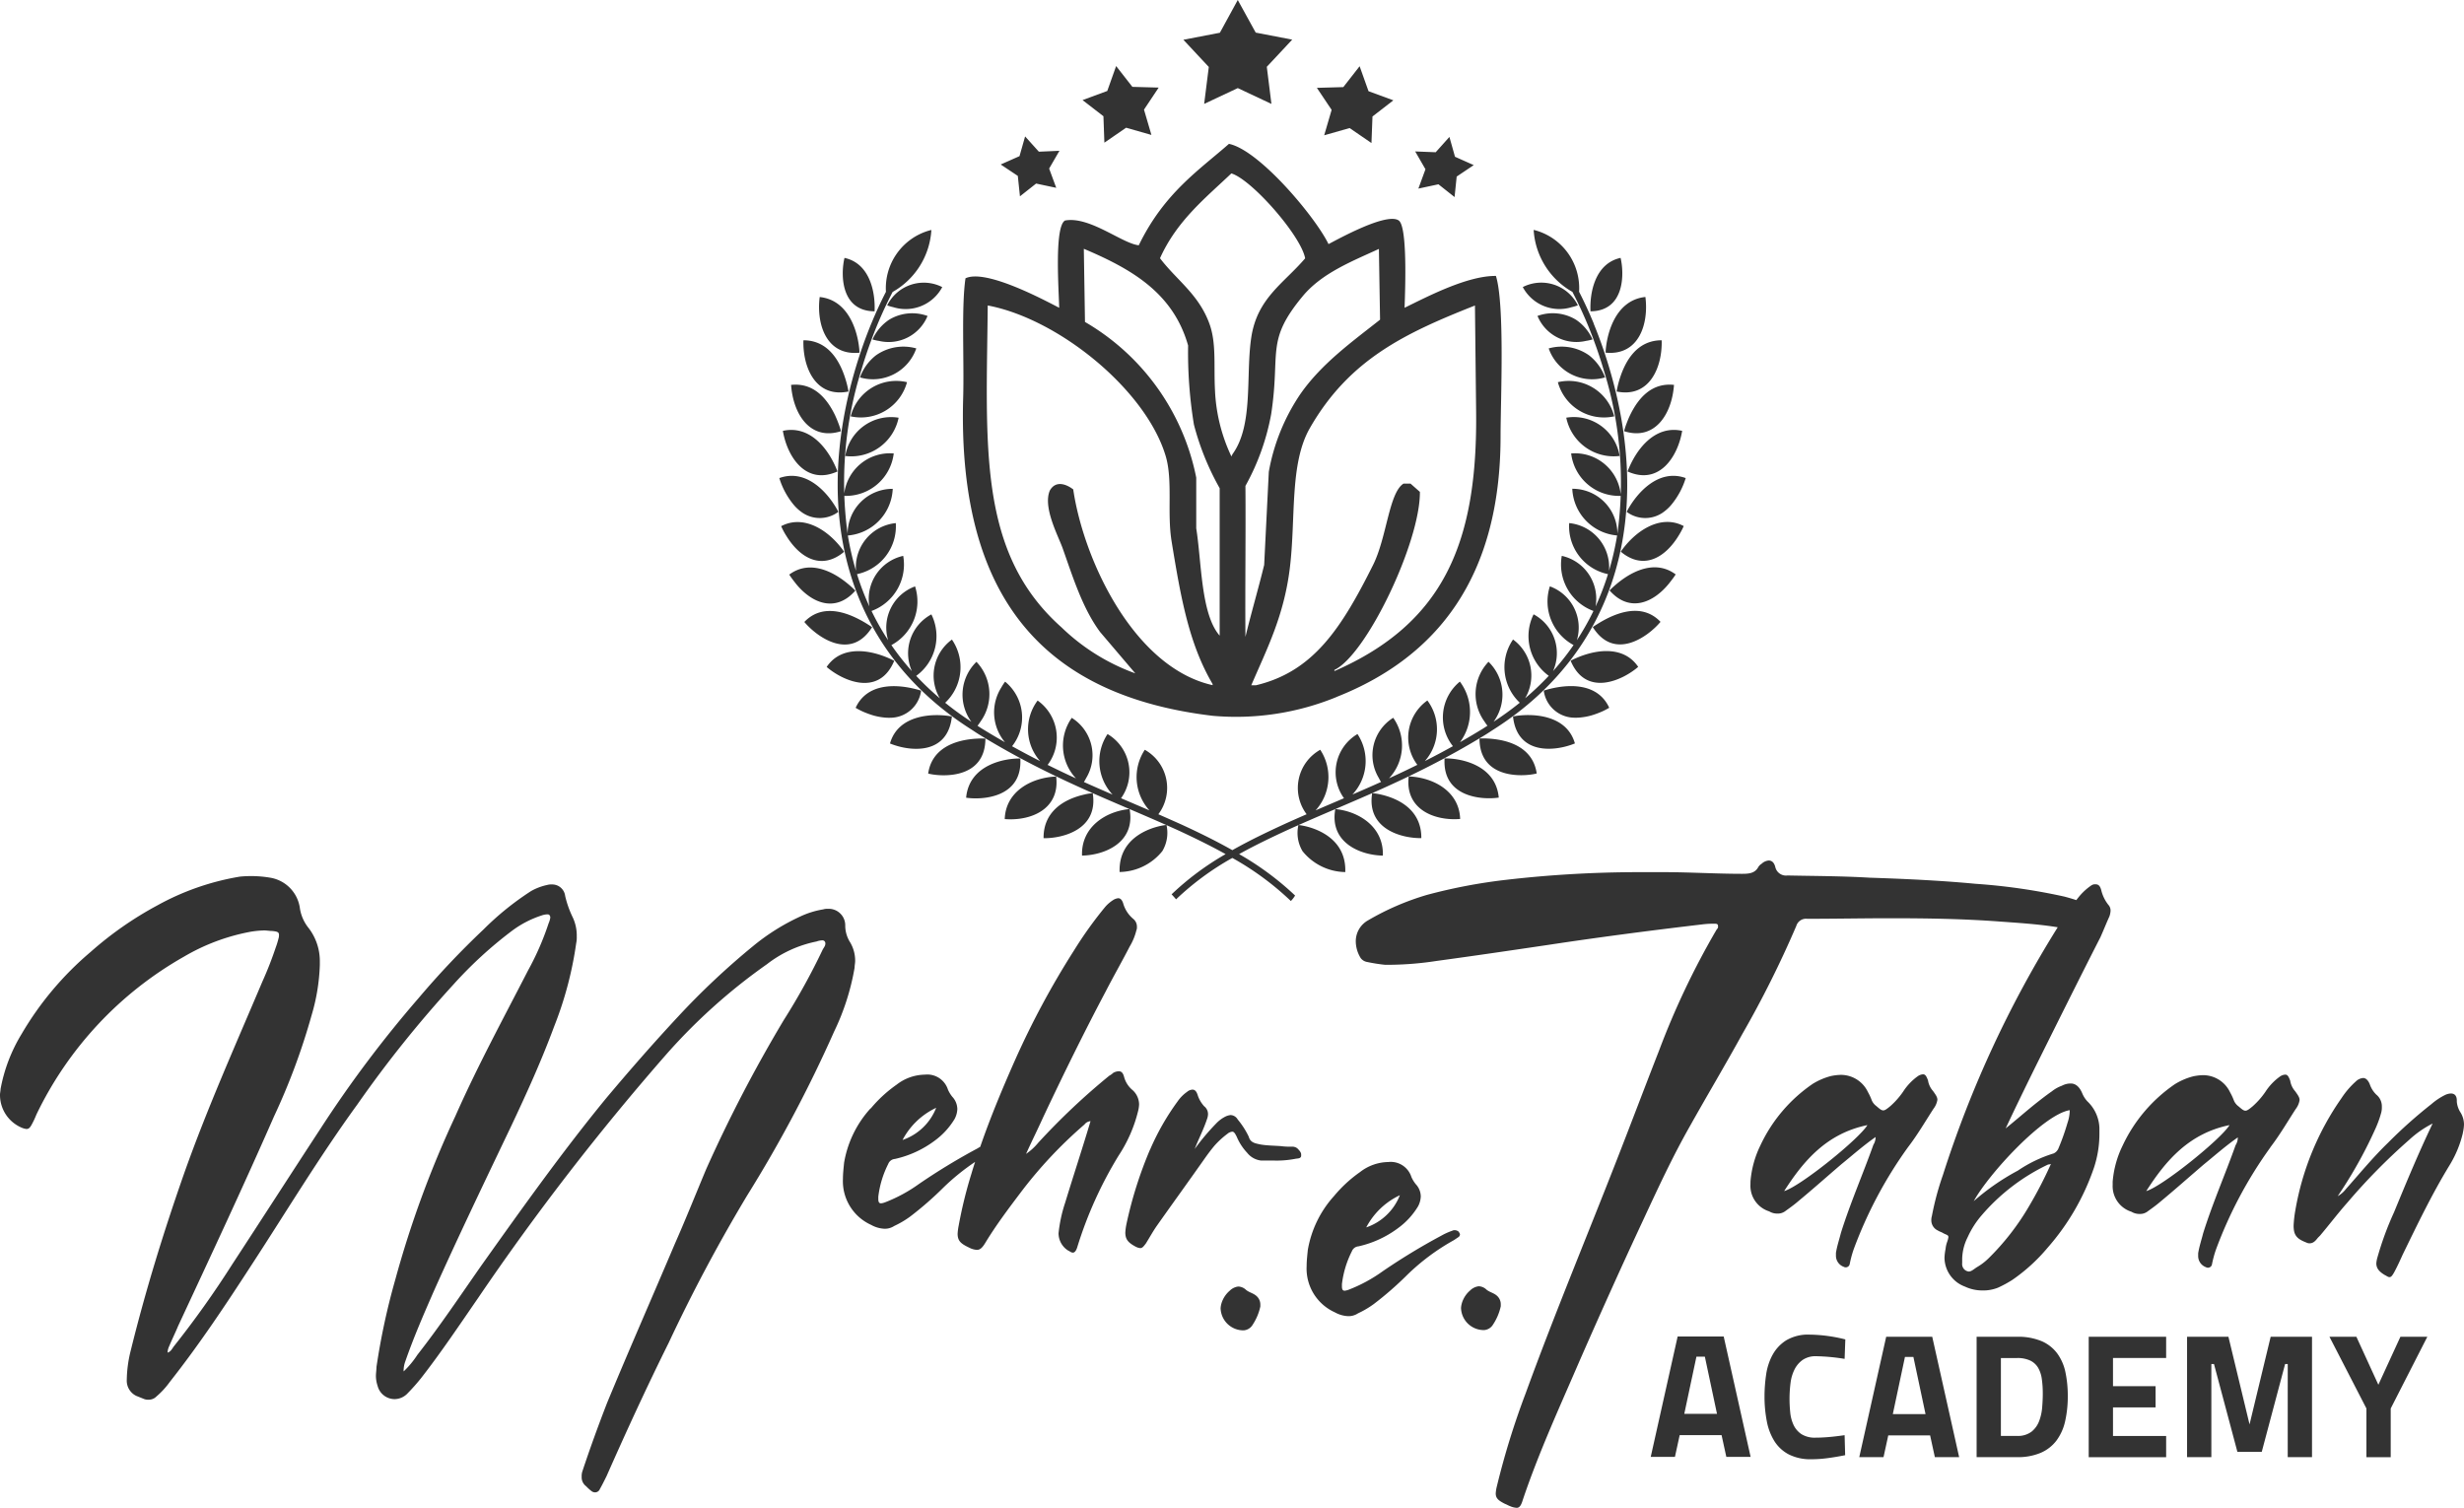 <svg id="Group_60" data-name="Group 60" xmlns="http://www.w3.org/2000/svg" xmlns:xlink="http://www.w3.org/1999/xlink" width="212.437" height="130" viewBox="0 0 212.437 130">
  <defs>
    <clipPath id="clip-path">
      <rect id="Rectangle_50" data-name="Rectangle 50" width="212.437" height="130" fill="#333"/>
    </clipPath>
  </defs>
  <g id="Group_59" data-name="Group 59" clip-path="url(#clip-path)">
    <path id="Path_12124" data-name="Path 12124" d="M212.342,97.672a9.473,9.473,0,0,1-1.141,2.774c-1.521,2.487-2.757,5.069-4.041,7.7-.238.526-.475,1.052-.761,1.578-.142.239-.237.383-.38.383s-.238-.1-.428-.191c-.475-.287-.713-.574-.713-1a2.48,2.48,0,0,1,.1-.526,26.919,26.919,0,0,1,1.426-3.874c1.046-2.535,2.092-5.069,3.328-7.651a8.74,8.74,0,0,0-2,1.387,51.838,51.838,0,0,0-5.324,5.4c-.808.909-1.568,1.913-2.377,2.87l-.19.191c-.19.239-.38.478-.713.478a.516.516,0,0,1-.238-.048c-.475-.191-.951-.383-1.093-.956a2.341,2.341,0,0,1-.048-.574,9.916,9.916,0,0,1,.143-1.243,23.908,23.908,0,0,1,3.993-9.708,7.259,7.259,0,0,1,1.236-1.435,1.019,1.019,0,0,1,.618-.287c.238,0,.428.192.57.526a2.271,2.271,0,0,0,.57.909,1.293,1.293,0,0,1,.475,1.052,1.806,1.806,0,0,1-.048.478,9.161,9.161,0,0,1-.476,1.339,38.284,38.284,0,0,1-2.9,5.308l-.38.574a2.385,2.385,0,0,0,.713-.622c1.188-1.339,2.329-2.726,3.613-3.969a41.053,41.053,0,0,1,3.755-3.348,5.549,5.549,0,0,1,1.236-.813,1.375,1.375,0,0,1,.428-.1c.333,0,.523.192.523.622v.1a2.049,2.049,0,0,0,.285.861,1.975,1.975,0,0,1,.333,1.1,3.708,3.708,0,0,1-.1.717m-16.59,1.244a36.732,36.732,0,0,0-4.706,8.847,9.529,9.529,0,0,0-.333,1.243.348.348,0,0,1-.333.287.355.355,0,0,1-.19-.048,1.019,1.019,0,0,1-.666-.956v-.239c.1-.622.285-1.148.428-1.722.808-2.582,1.9-5.069,2.8-7.6a1.243,1.243,0,0,0,.19-.67c-1.093.765-2,1.578-2.947,2.344-1.284,1.1-2.519,2.2-3.851,3.3-.285.239-.618.478-.95.717a1.071,1.071,0,0,1-.713.239,1.336,1.336,0,0,1-.713-.191,2.309,2.309,0,0,1-1.616-2.3v-.287a8.639,8.639,0,0,1,.856-3.108,13.177,13.177,0,0,1,4.516-5.308,5.746,5.746,0,0,1,1.569-.67,4.63,4.63,0,0,1,.808-.1,2.575,2.575,0,0,1,2.377,1.482,4.87,4.87,0,0,1,.333.718,1.212,1.212,0,0,0,.38.478c.285.239.428.383.618.383.143,0,.333-.144.618-.383a6.815,6.815,0,0,0,1.094-1.243,4.886,4.886,0,0,1,1.283-1.339.9.9,0,0,1,.428-.144c.19,0,.285.144.428.526a1.781,1.781,0,0,0,.428.908c.238.335.38.526.38.765a1.692,1.692,0,0,1-.333.765c-.713,1.1-1.379,2.248-2.187,3.3m-10.7,3.778c1.426-.43,6.465-4.5,7.178-5.691-3.47.718-5.467,3.013-7.178,5.691m-3.993-21.807c-1.854,3.635-3.66,7.269-5.467,10.9-.9,1.817-1.806,3.682-2.662,5.5.9-.717,1.759-1.482,2.662-2.2.428-.335.856-.67,1.331-1a3.021,3.021,0,0,1,.856-.478,1.623,1.623,0,0,1,.761-.192q.642,0,1,.861a2.31,2.31,0,0,0,.428.67,3.33,3.33,0,0,1,1.046,2.3v.43a9.294,9.294,0,0,1-.475,3.013,20.407,20.407,0,0,1-3.993,6.887,15.255,15.255,0,0,1-3.042,2.773,10.134,10.134,0,0,1-1.236.67,3.415,3.415,0,0,1-1.331.239,3.509,3.509,0,0,1-1.521-.335,2.681,2.681,0,0,1-1.759-2.487,4.792,4.792,0,0,1,.095-.765,2.383,2.383,0,0,1,.143-.622,2.163,2.163,0,0,0,.1-.383c0-.191-.143-.191-.428-.335-.143-.1-.333-.143-.476-.239a.968.968,0,0,1-.57-.861,1.2,1.2,0,0,1,.048-.383,24.363,24.363,0,0,1,.951-3.539,94.238,94.238,0,0,1,9.9-21.364c-1.635-.266-3.295-.369-4.954-.49-3.185-.239-6.322-.287-9.507-.287-2.377,0-4.754.048-7.131.048a.877.877,0,0,0-.95.621,89.671,89.671,0,0,1-4.659,9.326c-1.474,2.678-3.042,5.308-4.516,7.939-1.521,2.678-2.8,5.452-4.088,8.225-1.854,3.969-3.66,7.987-5.419,12-1.711,3.969-3.517,7.891-4.9,12-.143.479-.285.67-.523.67a1.641,1.641,0,0,1-.57-.143c-.143-.048-.285-.143-.428-.192-.57-.287-.808-.478-.808-.908a3.311,3.311,0,0,1,.1-.622,67.4,67.4,0,0,1,2.472-7.986c2.472-6.791,5.229-13.39,7.843-20.085,1.236-3.156,2.425-6.312,3.66-9.469a68.35,68.35,0,0,1,4.9-10.33c.048-.1.143-.191.19-.287v-.143c0-.1-.048-.191-.238-.191a7.654,7.654,0,0,0-1.046.048c-4.468.526-8.889,1.1-13.31,1.77-3.232.478-6.465.956-9.65,1.387a28.116,28.116,0,0,1-3.993.335h-.475a14.4,14.4,0,0,1-1.521-.239.879.879,0,0,1-.571-.335,2.78,2.78,0,0,1-.428-1.434,2.066,2.066,0,0,1,1.046-1.817,22.749,22.749,0,0,1,5.086-2.2,46.714,46.714,0,0,1,6.75-1.291,99.531,99.531,0,0,1,11.409-.67h2.329c2.139,0,4.468.143,6.7.143.571,0,1.093-.048,1.379-.574a.805.805,0,0,1,.285-.287,1.019,1.019,0,0,1,.618-.287q.428,0,.57.574a.947.947,0,0,0,1.046.717c2.329.048,4.706.048,7.083.191,3.042.1,6.084.239,9.127.526a51.77,51.77,0,0,1,7.653,1.1q.531.14,1.04.306.12-.155.243-.306a4.986,4.986,0,0,1,1.046-.956.568.568,0,0,1,.38-.1c.238,0,.38.143.476.478a3.25,3.25,0,0,0,.618,1.291.721.721,0,0,1,.19.526,1.711,1.711,0,0,1-.1.478c-.285.621-.523,1.243-.808,1.865m-11.884,27.642v.383a.657.657,0,0,0,.285.621.673.673,0,0,0,.285.1c.237,0,.475-.239.713-.383a5.058,5.058,0,0,0,1-.765,21.511,21.511,0,0,0,3.517-4.543,36.154,36.154,0,0,0,1.854-3.587.632.632,0,0,1-.238.048,17.31,17.31,0,0,0-5.752,4.4,7.744,7.744,0,0,0-1.188,1.865,4.338,4.338,0,0,0-.476,1.865m4.8-7.6a11.488,11.488,0,0,1,3.09-1.483.836.836,0,0,0,.428-.478,19.292,19.292,0,0,0,.761-2.152,3.412,3.412,0,0,0,.19-.956v-.143c-2.282.383-6.988,5.5-8.271,7.843a20.054,20.054,0,0,1,3.8-2.63M143.321,44.218a2.67,2.67,0,0,1-3.076-.091c.784-1.516,2.684-3.778,5.091-2.911a6.667,6.667,0,0,1-1.271,2.341,3.767,3.767,0,0,1-.744.66m-3-3.572c.81-2.093,2.458-4,4.709-3.5-.368,2.207-1.964,4.735-4.709,3.5m-.3-3.47a5.946,5.946,0,0,1,.207-.644c.074-.193.159-.418.273-.66.792-1.68,1.987-2.883,3.825-2.689-.18,2.529-1.653,4.836-4.3,3.993m-.646-3.422s.009-.066.032-.182.058-.282.109-.481c.536-2.038,1.65-3.754,3.743-3.754.066,2.338-1.054,4.993-3.884,4.417m-.952-3.35c.055-1.369.725-4.517,3.433-4.8.3,2.335-.569,5.083-3.433,4.8m-1.3-3.564c-.082-1.618.4-4.132,2.593-4.606.334,1.4.344,4.582-2.593,4.606M137.4,27.9a39.874,39.874,0,0,1,1.346,3.818c3.668,12.329,1,24.185-9.949,31.158-.269.172-.532.353-.806.517-6.367,3.888-11.614,5.717-17.159,8.244-1.111.519-2.526,1.179-4,2a25.111,25.111,0,0,1,4.826,3.571,2.369,2.369,0,0,1-.365.472,24.8,24.8,0,0,0-5.046-3.713,23.9,23.9,0,0,0-4.85,3.569c-.126-.148-.255-.291-.387-.433a24.132,24.132,0,0,1,4.657-3.465c-1.479-.822-2.888-1.489-3.979-2-5.546-2.527-10.793-4.356-17.16-8.244-.273-.164-.536-.345-.805-.517C72.768,55.9,70.1,44.044,73.772,31.714A39.947,39.947,0,0,1,75.119,27.9c.386-.932.8-1.842,1.264-2.741a5.171,5.171,0,0,1,3.741-5.288c.113-.03.176-.042.176-.042a6.593,6.593,0,0,1-3.341,5.34c-.494.948-.944,1.921-1.361,2.932a39.433,39.433,0,0,0-1.325,3.768,32.309,32.309,0,0,0-1.193,14.154,3.87,3.87,0,0,1,3.889-3.878A4.226,4.226,0,0,1,73.1,46.168a24.552,24.552,0,0,0,.7,3.045A3.822,3.822,0,0,1,77.232,45.1a4.211,4.211,0,0,1-3.345,4.4,22.888,22.888,0,0,0,1.07,2.787,3.793,3.793,0,0,1,2.914-4.363,4.264,4.264,0,0,1-2.731,4.75A22.3,22.3,0,0,0,76.572,55.2a3.781,3.781,0,0,1,2.322-4.644,4.267,4.267,0,0,1-2.042,5.061,22.779,22.779,0,0,0,1.767,2.245A3.8,3.8,0,0,1,80.3,52.969a4.225,4.225,0,0,1-1.308,5.3,24.46,24.46,0,0,0,2.039,1.94,3.847,3.847,0,0,1,1.04-5.069,4.209,4.209,0,0,1-.581,5.449,27.191,27.191,0,0,0,2.263,1.642l-.05-.066a3.946,3.946,0,0,1,.483-5.105,4.029,4.029,0,0,1,.359,5.136c-.1.161-.2.289-.266.377.179.117.358.235.542.345q.93.567,1.825,1.075a4.007,4.007,0,0,1-.31-4.731,4.071,4.071,0,0,1,.321-.493,3.987,3.987,0,0,1,.6,5.567c.824.458,1.628.884,2.419,1.284a4.129,4.129,0,0,1-.216-5.223,3.913,3.913,0,0,1,.863,5.548c.827.41,1.64.8,2.444,1.164a4.135,4.135,0,0,1-.363-5.22,3.8,3.8,0,0,1,1.241,5.191c-.071.136-.138.251-.193.34.829.373,1.65.731,2.47,1.085a4.211,4.211,0,0,1-.433-5.218,3.827,3.827,0,0,1,1.164,5.532c.814.348,1.627.695,2.447,1.048a4.274,4.274,0,0,1-.4-5.225A3.771,3.771,0,0,1,99.868,70.2c.678.3,1.361.6,2.053.912,1.1.511,2.664,1.243,4.328,2.184,1.663-.939,3.234-1.663,4.351-2.184.692-.315,1.375-.617,2.053-.912a3.772,3.772,0,0,1,1.173-5.559,4.274,4.274,0,0,1-.4,5.225c.82-.353,1.633-.7,2.447-1.048a3.827,3.827,0,0,1,1.164-5.532A4.212,4.212,0,0,1,116.6,68.5c.819-.353,1.641-.711,2.47-1.085-.056-.089-.123-.2-.193-.34a3.8,3.8,0,0,1,1.241-5.191,4.136,4.136,0,0,1-.363,5.22c.8-.368,1.617-.753,2.444-1.164a3.913,3.913,0,0,1,.863-5.548,4.128,4.128,0,0,1-.215,5.223c.79-.4,1.595-.826,2.418-1.284a3.988,3.988,0,0,1,.6-5.567,4.36,4.36,0,0,1,.01,5.224q.9-.51,1.825-1.075c.184-.11.363-.227.542-.345-.069-.089-.163-.216-.266-.377a4.029,4.029,0,0,1,.359-5.136,3.946,3.946,0,0,1,.483,5.105l-.05.066a27.141,27.141,0,0,0,2.262-1.642,4.209,4.209,0,0,1-.581-5.449,3.847,3.847,0,0,1,1.04,5.069,24.423,24.423,0,0,0,2.04-1.94,4.225,4.225,0,0,1-1.308-5.3,3.8,3.8,0,0,1,1.678,4.894,22.783,22.783,0,0,0,1.767-2.245,4.267,4.267,0,0,1-2.042-5.061A3.781,3.781,0,0,1,135.95,55.2a22.3,22.3,0,0,0,1.432-2.527,4.264,4.264,0,0,1-2.731-4.75,3.792,3.792,0,0,1,2.914,4.363,22.934,22.934,0,0,0,1.07-2.787,4.211,4.211,0,0,1-3.345-4.4,3.822,3.822,0,0,1,3.432,4.111,24.455,24.455,0,0,0,.7-3.045,4.226,4.226,0,0,1-3.865-4.026,3.87,3.87,0,0,1,3.889,3.878,32.305,32.305,0,0,0-1.193-14.154,39.358,39.358,0,0,0-1.325-3.768c-.417-1.01-.868-1.983-1.361-2.932a6.593,6.593,0,0,1-3.341-5.34s.063.012.176.042a5.171,5.171,0,0,1,3.741,5.288c.46.9.879,1.81,1.264,2.741m-1.372-1.57a3.827,3.827,0,0,1-.538.16,3.572,3.572,0,0,1-4.208-1.735,3.518,3.518,0,0,1,4.747,1.575m-.164,1.239a4.022,4.022,0,0,1,1.43,1.7,3.87,3.87,0,0,1-.561.126,3.631,3.631,0,0,1-4.184-2.151,3.852,3.852,0,0,1,3.315.325M137,30.633a4.239,4.239,0,0,1,1.38,1.905,3.962,3.962,0,0,1-4.857-2.5,4.108,4.108,0,0,1,3.477.595m2.172,5.262a4.119,4.119,0,0,1-4.858-2.945,4.049,4.049,0,0,1,4.858,2.945m.574,6.855a4.155,4.155,0,0,1-4.287-3.656,3.966,3.966,0,0,1,4.287,3.656m-.108-3.44a4.173,4.173,0,0,1-4.6-3.3,4,4,0,0,1,4.6,3.3M115.248,60.086a22.829,22.829,0,0,1-10.7,1.626c-14.147-1.69-22.027-9.729-21.506-27.45.091-3.115-.164-7.841.2-10.269,1.723-.815,6.574,1.764,8.078,2.542-.036-1.552-.429-6.985.5-7.523,2.123-.394,4.916,1.982,6.361,2.135,2.186-4.5,5.163-6.451,7.775-8.744,2.632.54,7.482,6.348,8.583,8.642.881-.456,5.031-2.76,6.058-2.033.742.525.566,5.691.5,7.523,1.94-.946,5.4-2.77,7.876-2.745.777,2.489.4,10.794.4,13.827,0,12.127-5.455,19.037-14.136,22.469M85.159,26.332c-.119,12.139-.892,21.312,6.361,27.756a17.834,17.834,0,0,0,6.361,3.965l-3.029-3.559c-1.531-2.054-2.375-4.812-3.231-7.218-.384-1.079-1.726-3.542-1.11-4.982.49-.876,1.381-.587,2.019-.1.9,6.119,5.242,15.357,12.015,16.877v-.1c-2.031-3.456-2.738-7.406-3.534-12.3-.4-2.446.113-5.222-.5-7.32-1.683-5.714-9.222-11.857-15.347-13.014m8.279-4.88q.05,3.151.1,6.3a20.037,20.037,0,0,1,9.592,13.42v4.372c.467,2.884.391,7.4,2.02,9.252V42.09a22.82,22.82,0,0,1-2.221-5.49,38.59,38.59,0,0,1-.5-6.812c-1.289-4.549-4.89-6.6-8.986-8.337m12.722-6.507c-2.232,2.126-4.692,4.062-6.159,7.32,1.444,1.9,3.3,3.074,4.241,5.592.637,1.7.384,3.6.5,5.8a14.758,14.758,0,0,0,1.414,5.693l.1-.2c1.827-2.516,1.12-6.809,1.616-10.065.517-3.393,2.793-4.643,4.644-6.812-.358-1.956-4.616-6.8-6.361-7.32m12.722,6.507c-2.283,1.057-4.9,2.066-6.563,4.067-3.235,3.894-1.908,4.8-2.726,10.167a20.229,20.229,0,0,1-2.221,6.2c.034,4.337-.034,8.676,0,13.014.5-2.067,1.111-4.135,1.615-6.2q.2-4.015.4-8.032a17.346,17.346,0,0,1,2.726-6.71c1.84-2.634,4.462-4.505,6.866-6.405q-.051-3.05-.1-6.1m8.381,13.929q-.051-4.524-.1-9.049c-5.985,2.369-10.831,4.625-14.237,10.573-1.753,3.063-1.2,7.7-1.716,12-.5,4.188-2,7.059-3.332,10.167h.4c4.94-1.168,7.366-4.9,10.1-10.37,1.192-2.385,1.364-6.217,2.625-7.015h.605l.808.711c.042,4.324-4.615,14.062-7.371,15.352v.1c9.492-4.148,12.364-11.178,12.217-22.469m-1.857-18.4-1.39-1.1-1.73.37.611-1.666-.886-1.537,1.768.069,1.183-1.32.481,1.709,1.616.721-1.47.987Zm-7.165-4.658-1.883-1.291-2.192.624.641-2.191-1.272-1.9,2.279-.063,1.406-1.8.768,2.153,2.141.787-1.8,1.393Zm-8.624-3.373-2.9-1.363-2.9,1.363.4-3.186-2.191-2.343,3.147-.606L106.716,0l1.547,2.811,3.147.606L109.219,5.76ZM99.271,11.634l-2.181-.623L95.216,12.3l-.082-2.28-1.8-1.391,2.131-.786.764-2.149,1.4,1.794,2.268.063-1.266,1.9Zm-8.206,4.56-1.735-.369-1.394,1.1-.184-1.76-1.475-.984,1.621-.719.483-1.7,1.186,1.316L91.341,13l-.888,1.533Zm-9.828,8.558a3.572,3.572,0,0,1-4.208,1.735,3.83,3.83,0,0,1-.538-.16,3.518,3.518,0,0,1,4.746-1.575M79.97,27.241a3.631,3.631,0,0,1-4.184,2.151,3.859,3.859,0,0,1-.561-.126,4.02,4.02,0,0,1,1.43-1.7,3.852,3.852,0,0,1,3.315-.325M79,30.038a3.962,3.962,0,0,1-4.857,2.5,4.241,4.241,0,0,1,1.38-1.905A4.108,4.108,0,0,1,79,30.038M78.2,32.95a4.119,4.119,0,0,1-4.858,2.945A4.049,4.049,0,0,1,78.2,32.95m-1.145,6.144a4.155,4.155,0,0,1-4.287,3.656,3.966,3.966,0,0,1,4.287-3.656m.421-3.08a4.173,4.173,0,0,1-4.6,3.3,4,4,0,0,1,4.6-3.3M72.809,22.235c2.2.473,2.675,2.988,2.593,4.606-2.937-.024-2.928-3.2-2.593-4.606m-2.138,3.373c2.707.28,3.378,3.428,3.433,4.8-2.864.286-3.73-2.462-3.433-4.8m2.34,7.483c.051.2.085.365.109.481s.032.182.032.182c-2.83.576-3.95-2.079-3.884-4.417,2.093,0,3.208,1.716,3.743,3.754m-.985,2.781c.114.242.2.466.273.66a5.9,5.9,0,0,1,.206.644c-2.651.844-4.125-1.464-4.3-3.993,1.837-.194,3.032,1.009,3.825,2.689m.176,4.774c-2.745,1.236-4.341-1.293-4.709-3.5,2.251-.5,3.9,1.407,4.709,3.5m.075,3.481a2.67,2.67,0,0,1-3.076.091,3.757,3.757,0,0,1-.744-.66,6.672,6.672,0,0,1-1.271-2.341c2.407-.868,4.307,1.395,5.091,2.911M70.971,78.4a1.3,1.3,0,0,1,.428-.048,1.425,1.425,0,0,1,1.474,1.482,2.717,2.717,0,0,0,.38,1.339,3.09,3.09,0,0,1,.476,1.674c0,.191-.048.383-.048.574a20.611,20.611,0,0,1-1.759,5.5,115.076,115.076,0,0,1-7.511,14.156,140.338,140.338,0,0,0-6.75,12.673c-1.9,3.826-3.66,7.651-5.371,11.525-.19.383-.38.765-.571,1.1a.446.446,0,0,1-.38.287.51.51,0,0,1-.333-.1,4.246,4.246,0,0,1-.476-.43.953.953,0,0,1-.38-.813,1.325,1.325,0,0,1,.048-.43c.665-2.009,1.378-3.969,2.139-5.93,1.9-4.591,3.9-9.134,5.847-13.725.95-2.152,1.806-4.3,2.709-6.456a122.243,122.243,0,0,1,6.7-12.864,57.027,57.027,0,0,0,3.328-6.026c.1-.191.238-.335.238-.526a.288.288,0,0,0-.048-.191.261.261,0,0,0-.238-.1,1.681,1.681,0,0,0-.476.1,10.285,10.285,0,0,0-4.278,1.961,49.51,49.51,0,0,0-8.652,7.747,217.139,217.139,0,0,0-16.257,21.042c-1.616,2.343-3.185,4.686-4.9,6.886a17.2,17.2,0,0,1-1.236,1.387,1.555,1.555,0,0,1-1.046.43,1.516,1.516,0,0,1-1.474-1.148,2.722,2.722,0,0,1-.143-.861c0-.239.048-.526.048-.765a58.7,58.7,0,0,1,1.616-7.509,87.953,87.953,0,0,1,5.181-14.107c1.9-4.3,4.136-8.417,6.275-12.577A23.835,23.835,0,0,0,47.3,79.6a1.828,1.828,0,0,0,.143-.478.289.289,0,0,0-.048-.191c-.048-.1-.143-.1-.238-.1a1.678,1.678,0,0,0-.475.1,8.788,8.788,0,0,0-2.567,1.339A35.675,35.675,0,0,0,39.074,84.9,100.711,100.711,0,0,0,30.8,95.233c-3.232,4.447-6.085,9.182-9.079,13.773-2.234,3.443-4.516,6.887-7.083,10.138a7.062,7.062,0,0,1-1.141,1.244.935.935,0,0,1-.665.287,1.041,1.041,0,0,1-.38-.048l-.713-.287a1.452,1.452,0,0,1-.808-1.387,10.8,10.8,0,0,1,.333-2.487c1.284-5.213,2.852-10.282,4.611-15.3,2-5.643,4.421-11.047,6.75-16.547A30.979,30.979,0,0,0,23.768,81.7a6.891,6.891,0,0,0,.237-.765.939.939,0,0,0,.048-.335c0-.239-.142-.287-.57-.335-.238,0-.475-.048-.713-.048a8.391,8.391,0,0,0-1.093.1,17.684,17.684,0,0,0-5.8,2.152A31.145,31.145,0,0,0,3.137,96.094,7.819,7.819,0,0,1,2.709,97c-.142.239-.237.335-.428.335a1.463,1.463,0,0,1-.38-.1A3.06,3.06,0,0,1,0,94.372c0-.144.048-.335.048-.478a13.954,13.954,0,0,1,1.806-4.734A27.323,27.323,0,0,1,7.8,82.082a30.288,30.288,0,0,1,5.752-4.017,22.218,22.218,0,0,1,7.13-2.487,9.9,9.9,0,0,1,2.662.1,3.09,3.09,0,0,1,2.519,2.678,3.591,3.591,0,0,0,.761,1.674,4.691,4.691,0,0,1,.951,2.822v.335a17,17,0,0,1-.713,4.352,56.217,56.217,0,0,1-3.232,8.7c-2.662,6.073-5.467,12.051-8.271,18.077-.238.574-.523,1.148-.761,1.722a1.409,1.409,0,0,0-.143.478v.1c.285-.1.38-.334.523-.526a82.7,82.7,0,0,0,5.039-7.078c2.567-3.921,5.086-7.843,7.653-11.764a100.964,100.964,0,0,1,8.414-11.191,73.028,73.028,0,0,1,5.609-5.93,24.736,24.736,0,0,1,4.088-3.3,4.826,4.826,0,0,1,1.378-.526,1.3,1.3,0,0,1,.428-.048,1.125,1.125,0,0,1,1.141,1,8.712,8.712,0,0,0,.665,1.865,3.689,3.689,0,0,1,.333,1.626,2.338,2.338,0,0,1-.048.574,31.328,31.328,0,0,1-1.9,7.174C46.68,91.455,45.4,94.276,44.066,97.1c-2.282,4.782-4.563,9.517-6.7,14.3-.856,1.961-1.711,3.921-2.424,5.978a2.36,2.36,0,0,0-.143.717v.143a7.907,7.907,0,0,0,1.189-1.435c1.949-2.487,3.708-5.117,5.514-7.7,3.47-4.878,6.94-9.756,10.7-14.347,2.044-2.439,4.136-4.83,6.275-7.126a64.613,64.613,0,0,1,6.465-6.074,18.575,18.575,0,0,1,4.041-2.534,7.435,7.435,0,0,1,2-.622m4.088,17.168a11.45,11.45,0,0,1,2.234-2.056,4.047,4.047,0,0,1,2.424-.861,1.868,1.868,0,0,1,2,1.291,2.727,2.727,0,0,0,.38.622,1.574,1.574,0,0,1,.428,1.052,1.957,1.957,0,0,1-.238.861,6.407,6.407,0,0,1-1.711,1.865A8.974,8.974,0,0,1,77.15,99.92a.667.667,0,0,0-.57.43,8.439,8.439,0,0,0-.856,2.821v.191c0,.239.048.383.238.383a1.461,1.461,0,0,0,.38-.1,13.111,13.111,0,0,0,2.9-1.578,54.468,54.468,0,0,1,5.039-3.061,2.014,2.014,0,0,1,.229-.131c.874-2.533,1.911-5.017,3-7.473A72.543,72.543,0,0,1,92.6,81.938a34.3,34.3,0,0,1,2.71-3.778,3.114,3.114,0,0,1,.761-.622,1.2,1.2,0,0,1,.333-.1q.285,0,.428.43a2.711,2.711,0,0,0,.856,1.339.862.862,0,0,1,.333.717.609.609,0,0,1-.048.287A5.011,5.011,0,0,1,97.4,81.6c-.665,1.291-1.378,2.535-2.044,3.826-1.9,3.587-3.708,7.269-5.419,10.9-.475,1.052-1,2.1-1.474,3.156a4.978,4.978,0,0,0,1.046-.956,58.633,58.633,0,0,1,6.132-5.787,1.45,1.45,0,0,0,.333-.239,1.058,1.058,0,0,1,.476-.143c.237,0,.38.143.475.526a2.221,2.221,0,0,0,.665,1.052,1.676,1.676,0,0,1,.618,1.291,2.8,2.8,0,0,1-.1.622,12.214,12.214,0,0,1-1.663,3.778,34.615,34.615,0,0,0-3.565,7.891c-.1.335-.238.478-.38.478s-.237-.1-.428-.191a1.764,1.764,0,0,1-.808-1.483,12.354,12.354,0,0,1,.57-2.63c.713-2.343,1.474-4.639,2.187-7.03a.723.723,0,0,0-.523.287,37.888,37.888,0,0,0-5.514,5.882c-1.046,1.387-2.092,2.774-2.995,4.256-.285.478-.476.67-.761.67a1.587,1.587,0,0,1-.666-.191c-.713-.335-1-.574-1-1.2a5.034,5.034,0,0,1,.095-.717,37.94,37.94,0,0,1,1.093-4.447c.1-.344.209-.686.319-1.028a19.532,19.532,0,0,0-2.743,2.223,28.836,28.836,0,0,1-2.852,2.487,8.043,8.043,0,0,1-1.378.813,1.461,1.461,0,0,1-.856.239,2.6,2.6,0,0,1-1.141-.335,4.133,4.133,0,0,1-2.424-3.969c0-.43.048-.861.1-1.387a9.242,9.242,0,0,1,2.282-4.687m5.657-.048a6.287,6.287,0,0,0-2.9,2.774,4.767,4.767,0,0,0,2.9-2.774m19.854-24.389a3.076,3.076,0,0,1-.356,2.259,4.82,4.82,0,0,1-3.684,1.8c-.117-3.235,3.187-3.978,4.041-4.055m-3.18-1.373c.531,2.936-2.225,3.985-4.1,4.012-.087-2.465,2.044-3.817,4.1-4.012m-3.835-1.269a5.327,5.327,0,0,1,.657-.1c.508,3.157-2.627,3.907-4.238,3.882-.023-2.126,1.505-3.326,3.581-3.778M91.06,66.948c.339,2.818-2.183,3.85-4.435,3.669.077-2.4,2.326-3.586,4.435-3.669m-3.094-1.553c.206,3.273-3.068,3.607-4.67,3.38.263-2.883,3.389-3.409,4.67-3.38M84.958,63.68c-.014,3.6-3.927,3.278-4.935,3.011.305-2.1,2.175-2.914,4.267-3.013a5.583,5.583,0,0,1,.668,0m-2.89-1.907c-.357,3.356-3.61,3.036-5.336,2.328.719-2.546,3.8-2.617,5.336-2.328m-2.652-2.227a2.69,2.69,0,0,1-2.595,2.336,4.144,4.144,0,0,1-.494-.011,5.335,5.335,0,0,1-.962-.168,7.561,7.561,0,0,1-.818-.286,5.2,5.2,0,0,1-.566-.271c-.135-.073-.211-.12-.211-.12.96-2.11,3.454-2.156,5.645-1.48M71.272,57.5c1.32-1.964,3.963-1.488,5.825-.531-1.343,3.211-4.545,1.645-5.825.531m3.916-3.428c-1.855,2.96-4.768.831-5.841-.449,1.45-1.521,3.474-1,5.276.085.141.086.44.272.565.364m-7.439-7.946a6.225,6.225,0,0,1-.3-.545c-.066-.136-.1-.217-.1-.217,2.008-1.06,4.2.429,5.429,2.208-1.93,1.612-3.815.576-5.027-1.446m.806,4.113c-.162-.2-.29-.377-.377-.5s-.134-.2-.134-.2c1.856-1.379,4.1-.21,5.7,1.38-1.7,1.936-3.773,1.117-5.188-.673M99.159,99.107a21.306,21.306,0,0,1,2.377-4.16,3.263,3.263,0,0,1,.808-.813.765.765,0,0,1,.475-.192q.285,0,.428.431a2.628,2.628,0,0,0,.57,1,.863.863,0,0,1,.333.718,1.4,1.4,0,0,1-.1.43c-.285.861-.713,1.674-1.046,2.535a19.772,19.772,0,0,1,1.854-2.2,2.826,2.826,0,0,1,.856-.622,1.462,1.462,0,0,1,.38-.1.741.741,0,0,1,.618.383,7.111,7.111,0,0,1,.951,1.482c.142.526.57.574,1,.67.57.1,1.188.1,1.759.143a6.334,6.334,0,0,0,.951.048.706.706,0,0,1,.475.143c.143.143.333.335.333.526v.143c-.048.239-.333.192-.523.239a8.5,8.5,0,0,1-1.9.143h-1.046a1.783,1.783,0,0,1-1.189-.67,4.655,4.655,0,0,1-.9-1.387c-.143-.287-.238-.43-.38-.43a.769.769,0,0,0-.428.191,7.4,7.4,0,0,0-1.093,1c-.285.335-.57.717-.808,1.052-1.378,1.961-2.8,3.921-4.183,5.882-.333.478-.618,1-.95,1.53-.19.239-.285.383-.476.383a1.088,1.088,0,0,1-.428-.143c-.618-.335-.856-.622-.856-1.2a5,5,0,0,1,.095-.717,35.092,35.092,0,0,1,2.044-6.456M106,111.3a1.271,1.271,0,0,1,.761-.383,1.024,1.024,0,0,1,.665.287c.285.239.665.287.951.574a.976.976,0,0,1,.285.717v.144a4.641,4.641,0,0,1-.665,1.578.983.983,0,0,1-.761.478,1.965,1.965,0,0,1-2-1.913,2.01,2.01,0,0,1,.19-.717,2.3,2.3,0,0,1,.57-.765m5.949-40.17c.853.076,4.158.82,4.04,4.055a4.819,4.819,0,0,1-3.684-1.8,3.075,3.075,0,0,1-.356-2.259m3.18-1.373c2.055.2,4.186,1.547,4.1,4.012-1.874-.027-4.63-1.076-4.1-4.012m3.179-1.373a5.326,5.326,0,0,1,.657.1c2.076.452,3.6,1.652,3.581,3.778-1.611.025-4.746-.724-4.238-3.882m3.15-1.438c2.109.083,4.358,1.269,4.435,3.669-2.252.18-4.774-.851-4.435-3.669m3.094-1.553c1.281-.029,4.407.5,4.67,3.38-1.6.227-4.877-.106-4.67-3.38m3.008-1.714a5.581,5.581,0,0,1,.668,0c2.092.1,3.962.909,4.267,3.013-1.008.267-4.921.588-4.935-3.011m2.89-1.907c1.539-.289,4.617-.218,5.336,2.328-1.727.708-4.979,1.027-5.336-2.328m7.52-.356a7.541,7.541,0,0,1-.818.286,5.331,5.331,0,0,1-.962.168,4.149,4.149,0,0,1-.495.011,2.69,2.69,0,0,1-2.595-2.336c2.191-.676,4.685-.631,5.645,1.48,0,0-.076.047-.211.12a5.232,5.232,0,0,1-.566.271m-2.55-4.448c1.862-.956,4.5-1.433,5.825.531-1.281,1.114-4.482,2.68-5.825-.531m1.909-2.9c.125-.092.424-.277.565-.364,1.8-1.086,3.827-1.606,5.276-.085-1.073,1.28-3.986,3.409-5.841.449m2.413-6.5c1.231-1.779,3.42-3.268,5.428-2.208,0,0-.034.081-.1.217a6.131,6.131,0,0,1-.3.545c-1.211,2.022-3.1,3.058-5.027,1.446m4.221,2.667c-1.414,1.79-3.484,2.609-5.187.673,1.6-1.589,3.842-2.759,5.7-1.38,0,0-.046.076-.133.2s-.216.3-.378.5m-28.932,52.879a11.453,11.453,0,0,1,2.234-2.056,4.049,4.049,0,0,1,2.424-.861,1.868,1.868,0,0,1,2,1.291,2.714,2.714,0,0,0,.38.622,1.575,1.575,0,0,1,.428,1.052,1.955,1.955,0,0,1-.238.861,6.4,6.4,0,0,1-1.711,1.865,8.969,8.969,0,0,1-3.422,1.578.666.666,0,0,0-.571.43,8.44,8.44,0,0,0-.855,2.822v.191c0,.239.048.382.237.382a1.461,1.461,0,0,0,.38-.1,13.126,13.126,0,0,0,2.9-1.578,54.47,54.47,0,0,1,5.039-3.061,5.726,5.726,0,0,1,.951-.431.428.428,0,0,1,.237-.048.511.511,0,0,1,.333.143c.048.1.1.143.1.239a.364.364,0,0,1-.1.192l-.428.287a18.957,18.957,0,0,0-4.041,3.012,28.805,28.805,0,0,1-2.852,2.487,8.063,8.063,0,0,1-1.379.813,1.46,1.46,0,0,1-.856.239,2.6,2.6,0,0,1-1.141-.335,4.133,4.133,0,0,1-2.424-3.969c0-.43.048-.861.1-1.387a9.242,9.242,0,0,1,2.282-4.687m5.657-.048a6.29,6.29,0,0,0-2.9,2.774,4.767,4.767,0,0,0,2.9-2.774m6.037,8.231a1.27,1.27,0,0,1,.761-.383,1.023,1.023,0,0,1,.665.287c.285.239.666.287.951.574a.977.977,0,0,1,.285.717v.144a4.642,4.642,0,0,1-.666,1.578.983.983,0,0,1-.761.478,1.965,1.965,0,0,1-2-1.913,2.01,2.01,0,0,1,.19-.717,2.3,2.3,0,0,1,.57-.765m21.887,3.948,2.321,10.379h-2.094l-.41-1.877h-3.611l-.41,1.877H142.32l2.321-10.379Zm-.577,6.67-1.047-4.93h-.728l-1.047,4.93Zm2.886-20.039a8.639,8.639,0,0,1,.856-3.108,13.179,13.179,0,0,1,4.516-5.308,5.754,5.754,0,0,1,1.569-.67,4.634,4.634,0,0,1,.808-.1,2.575,2.575,0,0,1,2.377,1.482,4.812,4.812,0,0,1,.333.718,1.212,1.212,0,0,0,.38.478c.285.239.428.383.618.383.143,0,.333-.144.618-.383a6.813,6.813,0,0,0,1.093-1.243,4.894,4.894,0,0,1,1.283-1.339.9.9,0,0,1,.428-.144c.19,0,.285.144.428.526a1.781,1.781,0,0,0,.428.908c.238.335.38.526.38.765a1.694,1.694,0,0,1-.333.765c-.713,1.1-1.379,2.248-2.187,3.3a36.731,36.731,0,0,0-4.706,8.847,9.435,9.435,0,0,0-.333,1.243.348.348,0,0,1-.333.287.356.356,0,0,1-.19-.048,1.019,1.019,0,0,1-.665-.956v-.239c.1-.622.285-1.148.428-1.722.808-2.582,1.9-5.069,2.8-7.6a1.243,1.243,0,0,0,.19-.67c-1.093.765-2,1.578-2.947,2.344-1.283,1.1-2.519,2.2-3.85,3.3-.285.239-.618.478-.951.717a1.07,1.07,0,0,1-.713.239,1.336,1.336,0,0,1-.713-.191,2.309,2.309,0,0,1-1.616-2.3ZM161,97c-3.47.718-5.467,3.013-7.178,5.691,1.426-.43,6.465-4.5,7.178-5.691m-8.176,19.811a3.39,3.39,0,0,1,1.183-1.259,3.691,3.691,0,0,1,2.01-.488,13.184,13.184,0,0,1,3.08.412l-.061,1.679a16.92,16.92,0,0,0-2.443-.229,1.975,1.975,0,0,0-1.176.32,2.249,2.249,0,0,0-.705.832,3.568,3.568,0,0,0-.341,1.175,10.766,10.766,0,0,0-.084,1.351,11.57,11.57,0,0,0,.061,1.176,3.264,3.264,0,0,0,.288,1.076,1.944,1.944,0,0,0,.675.786,2.169,2.169,0,0,0,1.237.305q.516,0,1.138-.054t1.35-.16l.046,1.725q-.835.168-1.548.259a10.615,10.615,0,0,1-1.35.092,4.15,4.15,0,0,1-1.95-.412,3.238,3.238,0,0,1-1.244-1.137,4.953,4.953,0,0,1-.66-1.717,11.119,11.119,0,0,1-.2-2.167,12.922,12.922,0,0,1,.137-1.847,5.1,5.1,0,0,1,.554-1.717m13.769-1.565,2.321,10.379h-2.094l-.41-1.877H162.8l-.41,1.877H160.3l2.321-10.379Zm-.577,6.67-1.047-4.93h-.728l-1.047,4.93Zm10.013-6.288a3.311,3.311,0,0,1,1.35,1.068,4.184,4.184,0,0,1,.7,1.618,9.809,9.809,0,0,1,.2,2.03,9.643,9.643,0,0,1-.227,2.183,4.393,4.393,0,0,1-.744,1.664,3.375,3.375,0,0,1-1.358,1.061,5.052,5.052,0,0,1-2.056.374h-3.475V115.249h3.475a5.236,5.236,0,0,1,2.139.382m-3.52,8.166h1.381a1.954,1.954,0,0,0,1.252-.359,2.123,2.123,0,0,0,.66-.908,4.259,4.259,0,0,0,.265-1.19q.053-.642.053-1.191a8.8,8.8,0,0,0-.083-1.259,2.637,2.637,0,0,0-.319-.969,1.6,1.6,0,0,0-.675-.618,2.579,2.579,0,0,0-1.153-.221h-1.381Zm14.247-6.716h-4.582v2.427h3.672v1.832h-3.672V123.8h4.582v1.832h-6.676V115.249h6.676Zm7.191,5.724,1.821-7.555h3.565v10.379h-2.094V117.6h-.227L195,125.17H192.9l-2.018-7.57h-.227v8.028h-2.094V115.249h3.566Zm11.106-3.419,1.9-4.136h2.321l-3.156,6.182v4.2h-2.094v-4.2l-3.186-6.182h2.321Z" transform="translate(0)" fill="#333"/>
  </g>
</svg>
